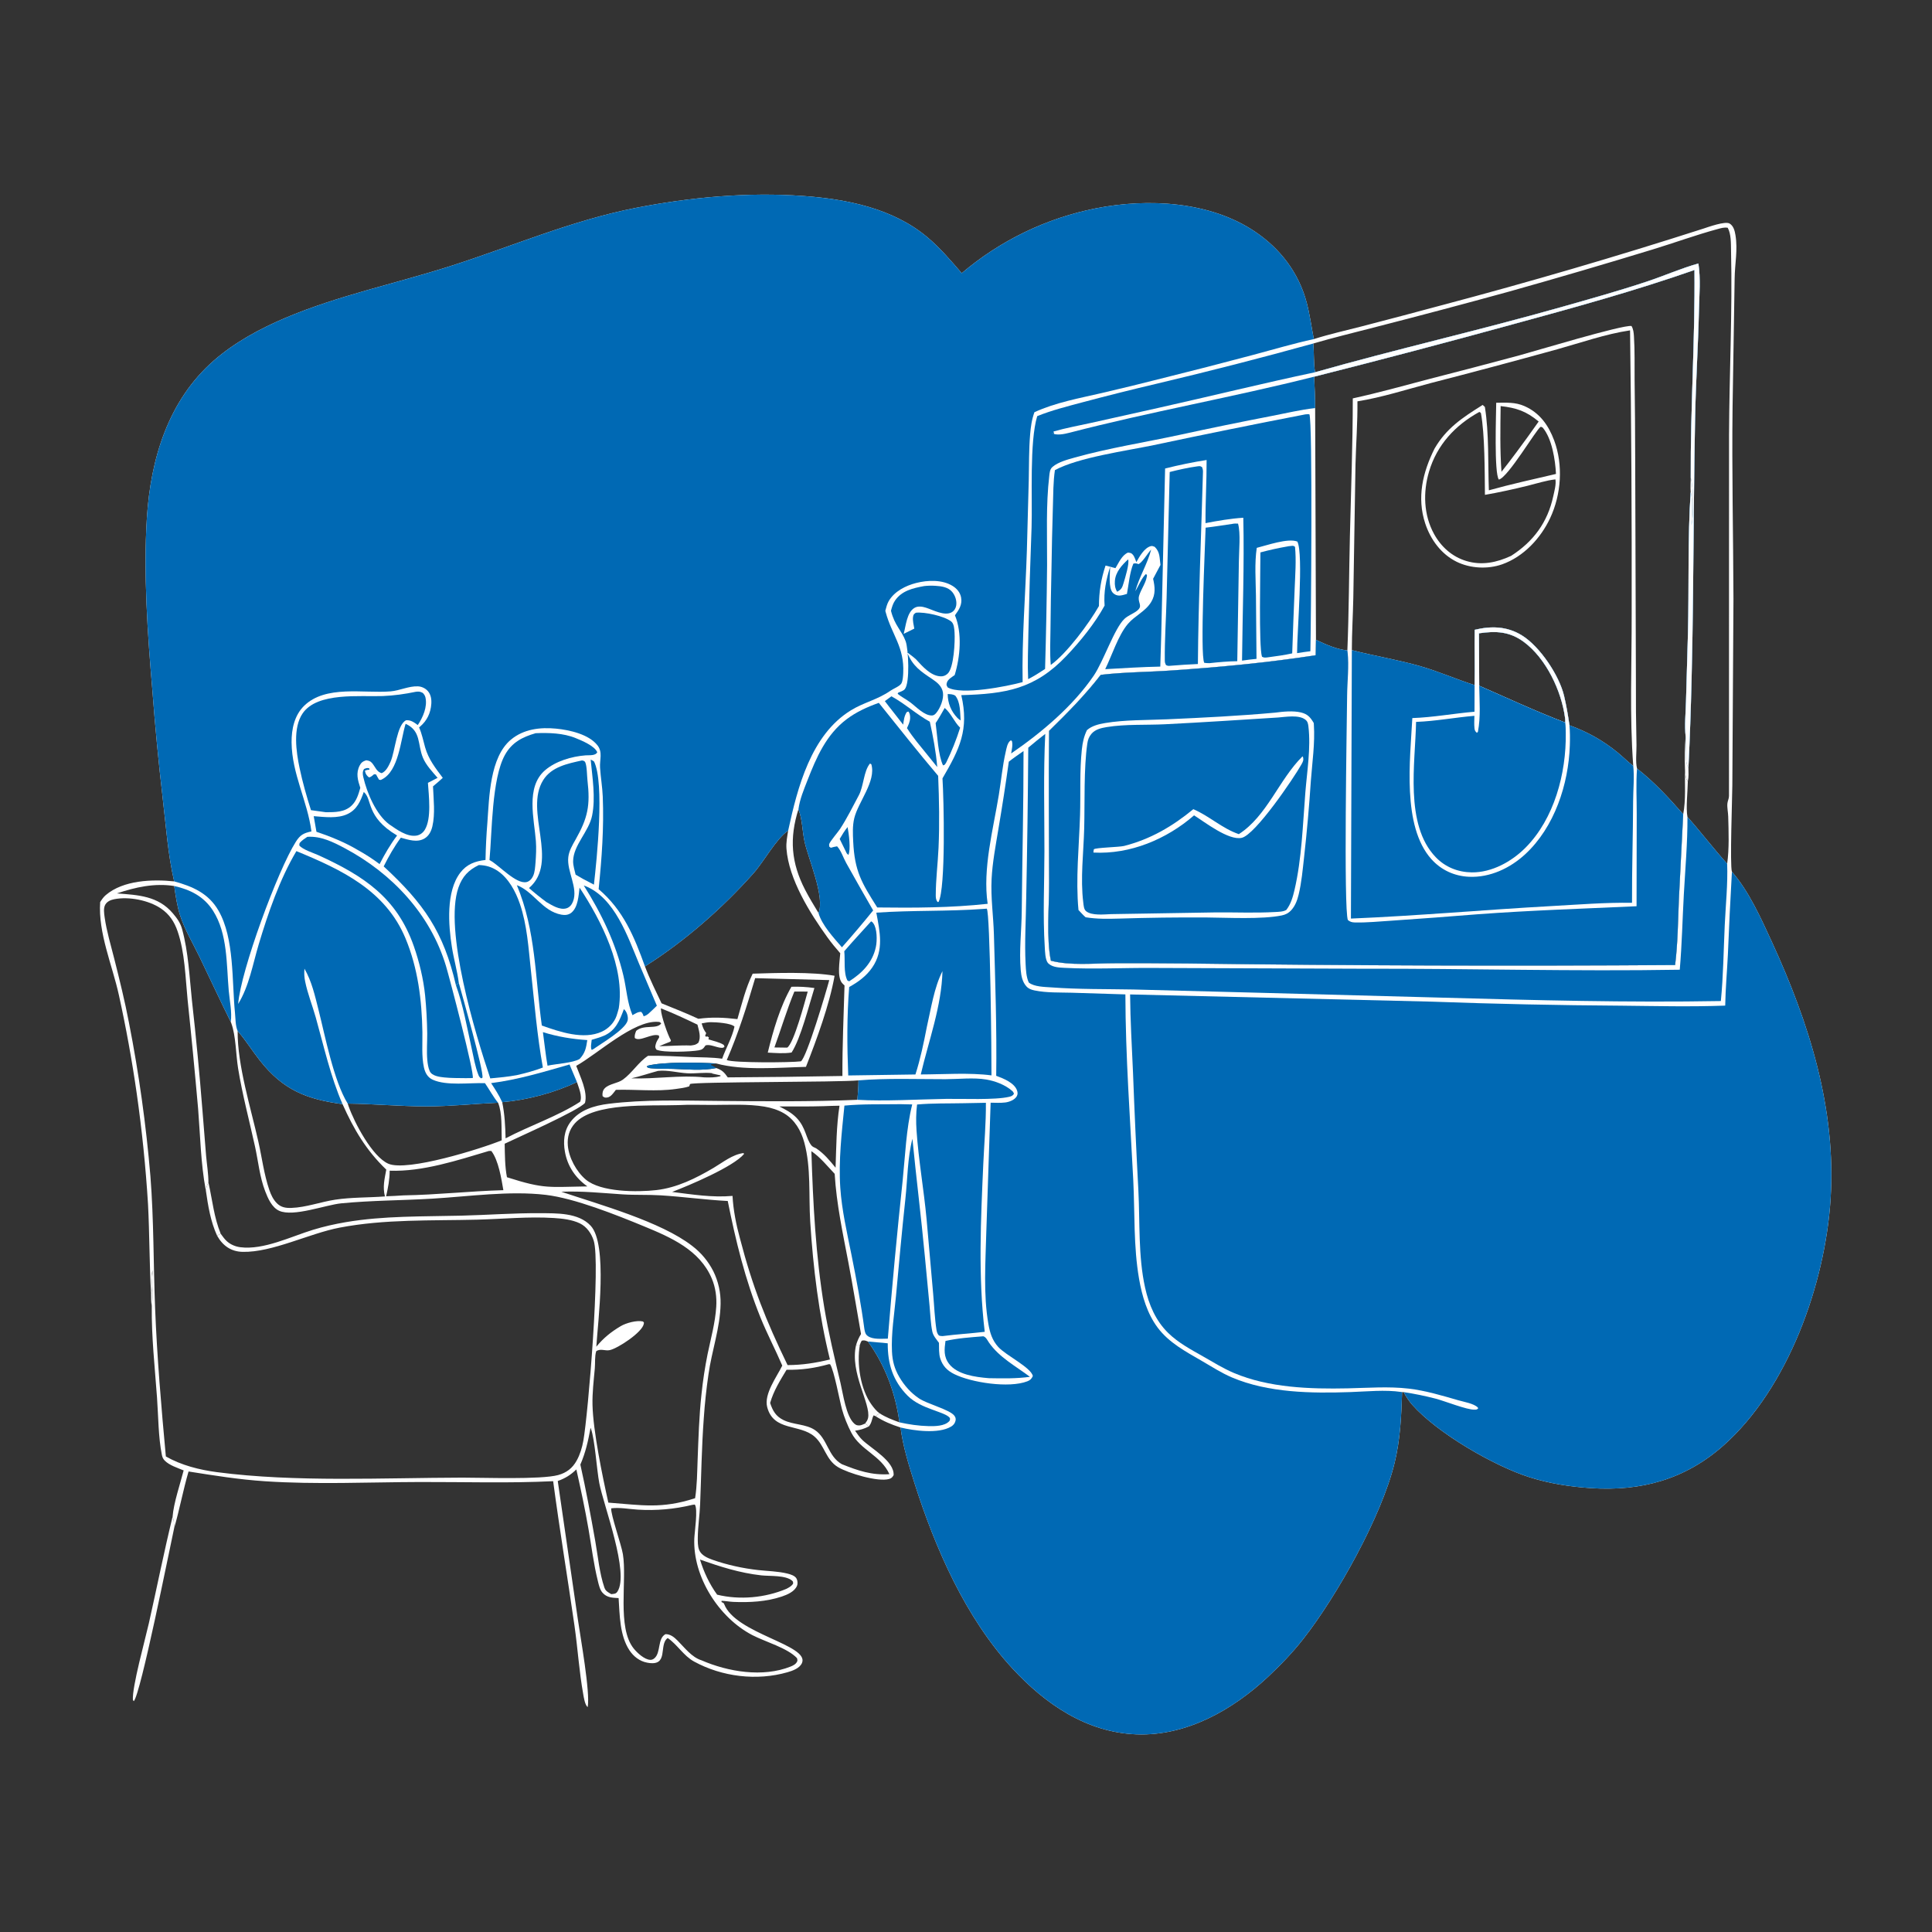 <?xml version="1.0" encoding="utf-8" ?>
<svg xmlns="http://www.w3.org/2000/svg" xmlns:xlink="http://www.w3.org/1999/xlink" width="1024" height="1024">
	<rect width="100%" height="100%" fill="#333333" stroke="none"/>
	<path fill="white" d="M92.314 467.152C88.981 452.906 87.945 437.469 86.22 422.917Q82.904 394.367 80.748 365.706C78.233 336.184 75.968 304.073 77.848 274.535C79.839 243.252 89.111 212.253 113.407 191.041C124.367 181.472 137.808 174.192 151.179 168.519C179.252 156.609 209.516 150.347 238.515 141.097C271.409 130.606 302.886 116.861 336.951 110.188C365.907 104.515 396.396 101.748 425.863 103.883C448.888 105.551 473.225 110.431 491.372 125.606C498.213 131.326 503.914 138.074 509.735 144.788Q511.636 143.172 513.588 141.617Q515.54 140.061 517.54 138.569Q519.54 137.077 521.587 135.649Q523.633 134.221 525.724 132.859Q527.815 131.497 529.948 130.202Q532.082 128.907 534.255 127.68Q536.428 126.454 538.64 125.297Q540.851 124.14 543.098 123.055Q545.345 121.969 547.625 120.955Q549.905 119.941 552.216 119Q554.528 118.059 556.868 117.192Q559.208 116.325 561.574 115.533Q563.941 114.741 566.331 114.025Q568.722 113.309 571.134 112.669Q573.546 112.028 575.977 111.465Q578.408 110.902 580.856 110.417C608.414 104.997 641.272 106.658 665.182 122.772C678.67 131.863 688.419 144.66 692.587 160.451C694.251 166.756 695.106 173.324 696.353 179.726C704.691 177.074 713.368 175.158 721.842 172.966Q742.94 167.501 763.982 161.819Q833.904 143.307 902.771 121.192C905.423 120.32 914.406 117.076 916.726 118.481C918.835 119.758 919.466 122.377 919.834 124.644C921.128 132.609 919.481 139.764 919.393 147.661L918.296 215.801C917.873 249.657 918.659 283.506 918.77 317.358L918.171 416.207C918.149 422.147 916.806 458.729 917.956 462.039C926.869 472.192 933.39 486.757 939.032 499.016C958.852 542.079 973.313 587.589 970.246 635.552C967.37 680.516 947.775 735.812 913.343 766.262C893.186 784.087 869.787 790.517 843.219 788.734C832.193 787.994 821.274 786.325 810.716 782.979C791.847 777 761.713 759.559 748.4 744.448C746.617 742.425 745.251 740.181 743.938 737.836L743.147 737.849C742.734 750.553 742.172 763.126 739.123 775.536C732.148 803.925 708.611 845.967 690.679 868.793C685.062 875.943 678.688 882.579 672.047 888.784C653.291 906.307 628.92 920.183 602.519 919.252C576.028 918.317 554.056 903.232 536.631 884.357C511.758 857.414 495.665 820.604 484.685 786.033C481.702 776.641 478.515 766.382 477.321 756.606C472.53 755.072 468.318 753.345 464.074 750.616L466.166 749.062C469.545 751.23 472.952 752.509 476.709 753.864C474.665 738.518 469.164 723.644 460.025 711.036C458.63 710.549 458.192 710.239 456.726 710.589C456.246 711.436 455.968 711.98 455.727 712.939C454.593 713.215 454.735 713.171 453.739 712.884C454.416 710.739 455.169 708.962 456.356 707.048C454.131 694.491 452.1 681.933 449.714 669.397C446.719 653.658 443.356 638.202 442.399 622.164C438.443 617.998 434.821 613.396 430.048 610.138C430.912 637.903 432.339 665.575 436.881 693.019C439.115 706.518 442.309 719.687 445.474 732.983C446.844 738.74 448.408 750.732 452.834 754.596C453.693 755.346 454.364 755.542 455.521 755.513C456.454 755.489 457.685 754.874 458.542 754.507L460.557 755.993C457.993 757.317 456.014 757.904 453.197 758.299C454.402 760.02 455.609 761.83 457.136 763.284C461.912 767.832 474.041 774.469 473.642 781.842C472.959 782.969 472.617 783.477 471.311 783.871C465.414 785.649 449.42 780.803 444.093 777.564C437.691 773.672 437.075 766.125 431.729 761.444C423.915 754.601 410.032 758.743 406.636 745.829C404.799 738.843 411.732 729.732 414.619 723.796C410.943 715.233 406.578 706.98 403.082 698.341C394.955 678.262 389.967 657.731 385.722 636.552C373.91 635.94 362.223 634.308 350.44 633.566C343.64 633.138 336.825 633.479 330.03 633.041C319.111 632.338 308.487 631.181 297.512 631.655C317.949 638.526 350.315 647.496 366.874 660.351Q368.626 661.683 370.217 663.204Q371.809 664.724 373.22 666.413Q374.632 668.102 375.845 669.938Q377.058 671.774 378.058 673.735Q378.556 674.742 378.992 675.776Q379.428 676.811 379.802 677.87Q380.175 678.928 380.485 680.008Q380.795 681.087 381.039 682.183Q381.283 683.279 381.462 684.387Q381.64 685.496 381.752 686.613Q381.863 687.731 381.908 688.852Q381.953 689.974 381.93 691.097C381.708 703.774 377.236 715.99 375.501 728.474Q373.81 740.04 373.019 751.702C371.896 766.84 371.69 782.053 371.085 797.219C370.849 803.121 369.909 809.007 369.848 814.895C369.827 816.964 369.779 819.661 370.585 821.577C371.762 824.379 375.011 825.788 377.708 826.737C385.346 829.425 393.801 831.275 401.842 832.166C406.928 832.729 412.327 832.796 417.29 834.011C418.934 834.414 421.395 835.119 422.218 836.757C422.765 837.845 422.899 839.414 422.41 840.557C421.109 843.599 417.289 845.219 414.359 846.204C406.248 848.934 397.222 849.404 388.735 849.044C386.623 848.954 384.539 848.507 382.442 848.466L382.429 849.139C383.122 849.47 383.531 849.438 383.814 850.178C389.845 865.992 429.048 871.805 425.091 881.364C423.908 884.221 420.082 885.548 417.372 886.326C401.101 890.995 382.661 888.737 367.878 880.653C362.276 877.59 359.019 871.653 353.905 868.192C348.835 871.737 354.913 883.539 342.992 881.243C339.016 880.478 335.785 877.987 333.59 874.645C328.431 866.793 328.476 856.043 327.874 847.016C324.614 846.839 321.717 846.829 319.374 844.202C317.939 842.593 317.419 840.155 316.909 838.107C314.676 829.137 313.52 819.712 311.945 810.6C310.1 799.924 307.865 789.396 305.477 778.828C302.418 781.788 299.633 783.518 295.623 784.967L306.218 857.93C307.618 867.748 312.948 897.112 311.479 904.828C309.993 903.564 309.46 899.826 309.112 897.887C306.966 885.932 306.203 873.557 304.468 861.499C300.801 836.018 296.578 810.571 293.184 785.059C269.693 786.196 246.019 785.43 222.5 785.496C195.266 785.573 167.636 786.901 140.449 785.097C126.67 784.182 113.531 782.074 99.939 779.918C97.021 789.871 95.178 800.091 92.284 810.016C92.235 807.849 92.314 805.837 91.484 803.797C92.001 796.804 95.53 786.359 97.341 779.352C94.113 777.994 89.845 776.694 87.366 774.207C86.475 773.313 86.053 772.398 85.803 771.164C83.904 761.798 83.921 750.416 83.226 740.783C82.077 724.854 80.275 708.618 80.443 692.641C81.38 686.288 80.133 679.973 80.947 673.726C80.966 673.577 80.99 673.429 81.012 673.281C79.388 676.855 81.224 680.974 80.334 684.638C80.254 684.966 80.159 685.29 80.072 685.616C79.155 669.848 79.28 654.01 78.453 638.218Q76.635 608.793 72.478 579.607Q68.721 553.337 63.016 527.421C59.531 511.541 51.959 494.488 53.092 478.128C53.964 476.755 54.824 475.464 56.074 474.401C65.401 466.47 80.784 465.958 92.314 467.152ZM350.633 531.773C357.175 534.431 363.743 537.022 370.154 539.984C377.374 539.007 383.632 539.301 390.842 540.154C393.191 532.052 395.214 523.669 398.936 516.064C411.539 515.672 430.241 515.033 442.348 517.177C439.609 532.642 432.907 550.805 427.167 565.459C412.308 565.83 393.979 567.56 379.635 563.665C370.763 563.078 351.375 562.721 343.332 564.846L342.786 565.33C343.488 566.192 344.496 566.149 345.585 566.252C349.217 566.594 352.972 566.41 356.624 566.527C364.371 566.776 371.945 567.623 379.642 566.088C382.765 567.203 383.809 568.285 385.733 571.03Q416.119 570.862 446.499 570.292C446.426 554.225 447.157 538.353 447.613 522.309C447.158 521.885 446.65 521.445 446.257 520.958C443.58 517.64 445.072 509.422 445.355 505.248C442.984 502.545 440.711 499.8 438.605 496.884C429.218 483.888 418.033 465.981 416.84 449.81C416.603 446.602 417.247 443.378 417.75 440.22C411.361 444.574 404.939 456.617 399.246 463.005C382.692 481.581 362.897 498.902 341.839 512.215C344.329 518.862 347.606 525.348 350.633 531.773ZM204.026 634.137C202.735 628.997 203.819 624.97 204.733 619.916C194.095 609.712 187.532 598.575 181.553 585.214C162.434 582.64 150.039 577.702 137.717 562.077C133.83 557.147 130.507 551.779 126.426 547L125.954 546.452C125.795 564.574 132.934 587.253 136.953 605.165C138.86 613.662 139.923 622.452 142.748 630.706C143.636 633.3 144.828 635.838 146.798 637.794C148.937 639.916 151.463 640.324 154.386 640.226C162.193 639.964 169.971 637.022 177.693 635.852C186.374 634.538 195.288 634.802 204.026 634.137ZM265.924 604.385C265.697 598.313 266.301 590.062 263.978 584.461C251.323 585.03 238.755 586.404 226.06 586.405C212.102 586.406 198.215 585.079 184.293 584.919Q184.516 585.638 184.772 586.347C187.813 594.997 197.283 613.066 205.82 616.791C215.809 621.15 255.216 608.783 265.924 604.385ZM583.421 357.678C574.973 368.556 565.868 377.751 556.055 387.364C555.691 414.191 556.022 440.977 556.067 467.802C556.088 480.152 554.531 497.491 556.991 509.189C567.194 511.89 579.608 510.573 590.146 510.539Q609.79 510.471 629.433 510.67Q758.637 512.382 887.85 511.494C889.285 499.971 889.371 488.278 889.851 476.685L892.132 431.558C893.593 424.044 892.945 415.039 893.058 407.328C893.313 409.43 893.131 412.536 894.579 414.148C894.53 419.371 893.471 428.257 894.392 432.998C901.602 441.091 908.179 449.771 915.433 457.804C916.557 449.774 916.212 440.863 915.988 432.76C915.926 430.546 915.355 428.059 915.548 425.896C915.678 424.451 916.396 423.365 916.401 421.873L916.424 230.601C916.564 198.034 918.251 165.294 917.485 132.744C917.397 128.981 917.586 124.092 915.73 120.73C913.905 120.378 912.062 120.951 910.302 121.429C898.81 124.552 887.524 128.686 876.127 132.166Q838.249 143.76 800.111 154.469Q764.063 164.393 727.842 173.666C717.272 176.435 706.557 178.964 696.082 182.061C696.497 187.059 696.231 192.384 696.999 197.306C740.18 185.021 784.054 175.095 827.269 162.831C842.579 158.487 857.975 154.198 873.077 149.172C882.149 146.152 890.979 142.227 900.184 139.646C901.436 147.643 900.666 156.314 900.481 164.388C900.043 183.514 898.803 202.629 898.43 221.745C897.227 283.432 897.943 345.266 894.9 406.906C892.409 402.891 894.053 395.149 893.431 390.422C892.773 384.478 893.447 377.829 893.611 371.815L894.631 336.088C895.272 311.384 894.443 285.305 896.087 260.831C897.523 265.552 896.545 273.212 896.53 278.334C897.756 272.627 897.712 258.747 896.127 253.188C895.929 216.519 898.468 179.775 898.102 143.104C866.352 154.226 833.907 163.129 801.465 171.977Q749.137 186.355 696.523 199.649C696.766 205.193 697.081 210.742 697.052 216.291L697.486 339.106L697.338 347.285C672.011 351.222 646.644 353.574 621.086 355.353C608.512 356.228 595.958 356.206 583.421 357.678ZM115.053 654.92L116.959 653.877C117.904 655.174 118.858 656.573 120.026 657.68C122.024 659.575 124.681 660.714 127.394 661.057C139.755 662.621 154.159 655.422 165.859 651.835C171.492 650.107 177.402 648.775 183.212 647.784C203.455 644.333 224.053 644.834 244.498 644.325C258.393 643.979 272.299 642.919 286.2 643.016C295.025 643.077 306.554 642.668 313.068 649.659C322.246 659.511 316.886 700.589 316.061 713.776C319.922 709.103 323.765 706.013 328.958 702.904C331.834 701.182 337.553 699.641 340.786 700.41C341.333 701.032 341.352 700.792 341.239 701.58C340.593 706.068 327.552 714.617 323.24 715.583C320.648 716.163 318.334 714.559 316 716.174C315.142 719.077 315.525 722.35 315.255 725.37C314.68 731.797 313.893 738.136 314.039 744.606C314.353 758.532 319.355 782.646 322.435 796.421C340.232 797.736 350.599 799.873 368.42 794.082C369.479 787.406 369.491 780.475 369.754 773.731C370.206 762.142 370.532 750.568 371.798 739.032Q372.905 728.304 375.03 717.73C376.733 709.502 379.106 701.023 379.625 692.633C379.941 687.509 379.278 682.452 377.283 677.698C370.892 662.472 355.506 655.814 341.225 649.931C326.759 643.972 304.616 635.104 289.23 633.297C269.983 631.037 248.484 634.158 229.145 635.312C213.068 636.271 196.919 636.232 180.883 637.789C172.588 638.594 155.501 645.164 147.947 641.731C144.093 639.98 142.01 635.161 140.562 631.404C137.633 623.807 136.903 615.607 135.17 607.703C132.135 593.865 128.469 580.243 126.193 566.234C125.009 558.95 125.064 549.109 122.587 542.333C122.504 542.104 122.412 541.878 122.325 541.651C116.639 530.237 111.298 518.667 105.749 507.189C102.318 500.092 97.984 492.875 95.528 485.383C93.844 480.247 93.135 474.922 92.329 469.597C81.826 467.977 71.872 470.205 61.971 473.522C73.205 474.394 83.755 474.795 91.635 484.107C93.835 486.708 95.606 489.128 96.521 492.473C99.835 504.591 100.411 517.638 101.712 530.098Q104.985 559.204 107.293 588.403L109.239 612.626C109.658 617.259 110.47 622.17 110.474 626.795C109.669 628.245 109.382 629.423 109.115 631.054L109.018 630.565C106.408 616.711 106.141 601.765 105.009 587.709Q102.468 558.786 99.434 529.911C98.249 518.037 98.013 504.868 94.119 493.559C92.387 488.528 89.766 484.549 85.297 481.52C78.797 477.115 68.272 475.074 60.592 476.594C58.721 476.964 56.878 477.707 55.843 479.409C54.717 481.26 55.179 484.186 55.464 486.208C56.504 493.571 58.747 500.988 60.57 508.196C63.423 519.475 66.167 530.651 68.359 542.079Q76.272 582.445 79.727 623.434C81.555 646.758 81.279 669.977 82.206 693.316C83.247 719.548 85.489 745.821 87.905 771.955C96.115 776.632 105.698 779.053 115.036 780.279C156.309 785.697 203.117 783.267 245.08 783.177C255.976 783.153 286.674 784.291 295.818 781.813C300.277 780.605 303.447 778.138 305.67 774.102C307.454 770.864 308.53 767.269 309.182 763.645C311.735 749.472 318.398 668.912 314.66 657.509C313.424 653.738 310.997 650.194 307.352 648.42C303.275 646.435 298.089 645.861 293.618 645.575C280.073 644.711 266.507 646.101 252.974 646.443C228.744 647.056 203.891 646.091 179.992 650.674C163.875 653.765 144.251 663.886 128.569 663.51C122.407 663.362 118.053 660.239 115.053 654.92ZM313.009 756.794C311.731 763.616 310.405 769.846 307.604 776.255C310.608 789.769 313.125 803.315 315.526 816.948C316.938 824.968 317.711 833.75 320.34 841.462C320.824 842.882 321.528 843.421 322.776 844.217C323.173 844.471 323.584 844.704 323.993 844.938C325.385 844.732 326.368 844.902 327.226 843.615C333.766 833.807 319.873 797.876 317.625 786.03C316.28 778.939 315.313 763.163 313.23 757.31C313.167 757.134 313.083 756.966 313.009 756.794ZM305.788 573.515C294.062 579.154 279.223 583.084 266.178 584.181C267.51 590.542 267.807 596.871 267.972 603.343C280.412 596.767 295.955 591.492 307.452 583.971C308.799 581.024 306.703 576.425 305.788 573.515ZM350.317 534.436C350.316 534.643 350.31 534.85 350.312 535.058C350.353 538.277 353.964 548.698 355.6 551.396L355.327 552.092C353.353 552.875 351.36 553.627 349.429 554.51C354.953 554.456 360.631 553.924 366.121 554.142C368.003 553.863 368.635 553.901 370.151 552.682C371.672 549.628 370.437 546.222 369.667 543.078C363.294 540.009 356.9 537.033 350.317 534.436ZM380.096 845.212C392.066 848.125 405.467 846.895 416.823 842.116C418.223 841.351 419.39 840.789 420.346 839.456C420.322 838.59 420.535 838.402 419.811 837.783C416.321 834.795 408.039 835.477 403.498 834.973C392.107 833.706 381.767 830.38 371.012 826.611C373.069 833.301 375.992 839.525 380.096 845.212ZM432.531 608.603C436.703 611.381 439.737 615.041 442.874 618.897C443.259 608.046 443.286 596.786 444.956 586.046C442.148 586.12 439.329 586.149 436.524 586.293C428.704 586.539 420.885 586.412 413.063 586.434C416.402 588.119 419.496 589.712 422.144 592.436C427.23 597.667 427.064 603.391 430.103 607.143C430.671 607.844 431.742 608.241 432.531 608.603ZM433.827 483.905C437.363 475.554 428.457 455.188 426.483 446.316C425.224 440.66 425.287 434.304 423.193 428.898C418.33 444.301 419.288 457.245 426.744 471.649C428.913 475.839 431.383 479.871 433.827 483.905ZM213.875 633.574C231.541 633.299 249.133 631.294 266.792 630.817C265.753 624.783 264.222 614.969 260.417 610.037L259.181 610.019C242.608 614.946 223.986 621.132 206.536 620.494C206.531 625.141 205.684 629.538 204.647 634.051C207.717 633.907 210.813 633.832 213.875 633.574ZM334.584 571.535C347.431 572.024 360.451 569.662 373.303 571.039C376.268 571.103 378.947 571.172 381.838 570.397L381.908 569.975L377.234 568.944L377.824 568.846C373.247 568.238 368.808 569.117 364.248 568.859C359.14 568.569 353.85 567.035 348.76 567.601C344.034 568.861 339.357 570.498 334.584 571.535ZM439.522 519.475L400.25 518.443C395.907 533.151 391.327 547.778 385.201 561.861C389.005 563.411 419.095 563.223 424.496 562.527C427.573 560.473 437.923 525.552 439.522 519.475ZM416.893 726.005C413.48 731.681 410.008 737.186 408.187 743.605C409.557 747.743 411.169 750.655 415.282 752.672C420.534 755.247 427.097 754.683 431.954 757.972C438.643 762.501 438.757 771.848 446.177 776.038C454.847 779.507 461.917 781.948 471.408 781.349C466.947 771.44 456.12 768.652 451.252 759.424C449.265 755.656 447.366 750.977 446.251 746.87C444.961 742.119 442.122 726.493 439.99 723.104L439.311 723.038C431.796 725.158 424.705 726.159 416.893 726.005ZM305.406 564.929C307.453 570.495 311.598 578.606 310.068 584.538C306.767 588.586 274.461 602.847 267.486 606.196C267.602 612.08 267.586 618.163 268.694 623.956C288.822 630.416 290.943 629.084 311.324 628.818C305.046 624.366 300.788 618.153 299.427 610.483C298.442 604.931 298.882 599.362 302.344 594.696C307.112 588.27 315.019 585.967 322.577 585.034C341.525 582.695 360.969 583.333 380.021 583.502C404.861 583.722 429.581 583.985 454.417 582.921C454.759 579.471 454.977 576.088 455.005 572.62C445.191 573.66 367.532 573.307 365.733 574.57L365.295 575.798C362.993 576.569 360.627 576.831 358.235 577.175C348.007 578.647 336.794 577.327 326.421 577.637C325.271 579.09 323.872 581.359 321.919 581.685C320.64 581.898 320.308 581.705 319.369 580.978C319.182 579.48 319.415 577.95 320.54 576.803C322.912 574.387 327.369 574.236 330.133 572.232C335.114 568.621 338.35 562.969 343.46 559.604C351.109 559.458 358.799 559.951 366.441 560.251C371.84 560.462 377.416 560.351 382.758 561.141C384.72 555.551 388.086 549.861 389.294 544.121C387.511 542.252 379.375 541.762 376.613 541.778C375.055 541.787 373.423 542.143 371.895 542.425L372.069 543.02C372.608 544.8 373.164 546.085 374.295 547.559L373.719 549.045L374.307 549.506L374.915 549.313L375.722 549.827L375.506 550.872C378.169 551.769 381.23 552.282 383.598 553.808L384.026 554.748C383.292 555.424 383.184 555.402 382.208 555.355C379.838 555.241 375.989 553.197 373.893 554.135C372.851 555.709 372.29 556.333 370.393 556.682C366.314 557.431 351.429 558.05 347.893 556.315C347.169 555.106 347.218 554.857 347.564 553.462C347.89 552.14 348.677 550.966 349.379 549.815L349.242 548.85C345.607 547.416 339.078 552.409 336.445 550.156C336.273 548.65 336.651 547.732 337.192 546.372C341.281 542.834 348.028 545.742 350.461 542.449C349.769 541.652 349.653 541.657 348.622 541.595C335.752 540.819 316.793 558.558 305.406 564.929ZM388.254 633.854C388.643 641.318 390.203 649.163 392.189 656.38C398.915 682.196 405.865 699.638 417.426 723.521C425.213 723.519 432.338 722.384 439.884 720.551C434.007 696.862 430.972 671.858 429.435 647.51C428.565 633.728 429.951 618.956 426.292 605.541C424.592 599.312 421.307 593.526 415.609 590.136C412.479 588.273 408.773 587.121 405.193 586.529C396.409 585.075 386.688 585.609 377.794 585.632C371.694 585.647 365.45 585.393 359.367 585.732C344.688 586.243 314.785 584.118 304.697 595.391C301.735 598.701 300.596 602.749 300.958 607.139C301.49 613.589 305.501 621.015 310.496 625.21C318.47 631.908 337.77 631.945 347.908 630.771C358.823 629.507 368.842 624.52 378.196 619C383.199 616.048 388.121 611.933 394.057 611.146L394.37 611.611C388.746 618.406 365.257 628.312 356.232 631.747C366.885 633.084 377.497 634.811 388.254 633.854ZM366.991 797.602C357.367 799.908 347.892 800.743 338.015 800.14C333.545 799.867 328.371 798.851 323.946 799.447C323.663 802.78 329.294 818.592 330.146 823.739C332.423 837.492 326.908 862.614 335.887 873.757C337.76 876.082 341.523 879.59 344.658 879.752C345.494 879.795 346.243 879.448 346.877 878.899C350.369 875.872 348.399 868.444 352.727 866.135C355.386 866.113 357.356 867.78 359.152 869.578C362.828 873.257 366.638 878.383 371.776 879.984C385.839 886.099 404.322 889.196 419.051 883.308C420.391 882.772 421.824 882.037 422.478 880.685C422.815 879.987 422.58 879.587 422.441 878.87C417.346 873.416 405.618 870.211 398.76 866.648C380.956 857.401 367.212 835.754 367.989 815.506C368.117 812.17 370.036 799.639 368.243 797.439L366.991 797.602Z"/>
	<path fill="#0069B4" fill-opacity="0.988" d="M379.642 566.088C371.945 567.623 364.371 566.776 356.624 566.527C352.972 566.41 349.217 566.594 345.585 566.252C344.496 566.149 343.488 566.192 342.786 565.33L343.332 564.846C351.375 562.721 370.763 563.078 379.635 563.665L376.92 564.099L376.839 564.468C377.779 564.981 378.781 565.452 379.642 566.088Z"/>
	<path fill="#0069B4" d="M92.314 467.152C88.981 452.906 87.945 437.469 86.22 422.917Q82.904 394.367 80.748 365.706C78.233 336.184 75.968 304.073 77.848 274.535C79.839 243.252 89.111 212.253 113.407 191.041C124.367 181.472 137.808 174.192 151.179 168.519C179.252 156.609 209.516 150.347 238.515 141.097C271.409 130.606 302.886 116.861 336.951 110.188C365.907 104.515 396.396 101.748 425.863 103.883C448.888 105.551 473.225 110.431 491.372 125.606C498.213 131.326 503.914 138.074 509.735 144.788Q511.636 143.172 513.588 141.617Q515.54 140.061 517.54 138.569Q519.54 137.077 521.587 135.649Q523.633 134.221 525.724 132.859Q527.815 131.497 529.948 130.202Q532.082 128.907 534.255 127.68Q536.428 126.454 538.64 125.297Q540.851 124.14 543.098 123.055Q545.345 121.969 547.625 120.955Q549.905 119.941 552.216 119Q554.528 118.059 556.868 117.192Q559.208 116.325 561.574 115.533Q563.941 114.741 566.331 114.025Q568.722 113.309 571.134 112.669Q573.546 112.028 575.977 111.465Q578.408 110.902 580.856 110.417C608.414 104.997 641.272 106.658 665.182 122.772C678.67 131.863 688.419 144.66 692.587 160.451C694.251 166.756 695.106 173.324 696.353 179.726C685.595 182.055 674.908 185.255 664.262 188.081Q639.786 194.607 615.2 200.702Q599.672 204.667 584.061 208.294C572.2 211.033 559.369 213.363 548.268 218.48C546.833 222.427 546.333 226.168 545.982 230.342C545.311 238.307 545.435 246.385 545.266 254.374L544.262 291.848C543.532 314.977 541.576 338.419 542.016 361.532C533.636 363.811 509.715 368.546 502.345 364.375C501.694 363.323 501.474 362.99 501.904 361.697C502.466 360.006 504.611 358.796 505.994 357.816C508.925 348.281 510.07 335.523 506.144 326.128C508.265 323.189 510.11 320.481 509.393 316.645C508.901 314.011 507.163 311.971 504.932 310.577C499.432 307.141 491.683 307.434 485.584 308.99C479.981 310.42 473.98 313.462 471.014 318.637C470.127 320.185 469.697 322.019 469.237 323.728L469.427 324.452C472.663 336.519 479.418 342.92 478.725 356.742C478.648 358.268 478.535 360.928 477.729 362.271C476.854 363.732 473.512 365.016 472.066 366.028C465.059 370.929 457.956 372.199 450.978 376.497C429.802 389.538 422.672 417.481 417.75 440.22C411.361 444.574 404.939 456.617 399.246 463.005C382.692 481.581 362.897 498.902 341.839 512.215C336.146 496.431 330.363 482.385 317.289 471.272C318.952 454.915 320.147 438.754 319.479 422.288C319.269 417.107 318.367 412.021 318.043 406.861C317.778 402.646 319.527 398.747 316.716 395.101C312.146 389.176 301.863 386.892 294.783 386.196C286.353 385.368 277.6 386.39 270.841 391.994C259.601 401.313 259.305 422.531 258.325 435.969Q257.513 445.872 257.332 455.807C251.896 456.426 247.454 457.99 243.982 462.512C236.287 472.536 237.672 490.35 239.515 502.002C240.515 508.327 242.369 514.656 243.179 520.965L241.638 522.145C235.095 493.878 224.61 478.84 203.362 459.214C206.04 453.893 208.903 448.797 212.438 443.993C216.489 445.081 221.067 446.736 225.015 444.405C227.35 443.026 228.578 440.529 229.173 437.97C230.717 431.322 229.781 423.574 229.504 416.783C231.251 415.305 233.012 413.847 234.679 412.279C230.784 407.094 227.144 402.471 225.33 396.129C224.318 392.589 223.638 388.904 222.119 385.538L222.644 385.102C226.332 381.977 228.273 377.899 228.604 373.041C228.766 370.672 228.392 368.136 226.781 366.291C225.484 364.807 223.491 363.864 221.525 363.779C216.635 363.566 211.842 366.049 207.014 366.443C192.675 367.611 172.552 362.938 161.163 374.122C156.029 379.163 154.48 386.529 154.544 393.481C154.697 410.137 162.955 424.554 165.067 440.66C160.885 441.585 159.134 442.474 156.815 446.129C147.278 461.16 127.602 514.392 126.228 532.119C132.068 522.627 133.974 511.015 137.152 500.434C142.122 483.885 148.245 466.032 157.097 451.11C181.064 460.967 204.309 471.936 214.893 497.275C221.498 513.089 223.599 530.041 223.882 547.045C223.982 553.081 223.388 559.796 224.676 565.68C225.301 568.532 226.585 571.011 229.341 572.266C236.732 575.632 248.898 573.808 257.05 574.108C259.355 577.461 261.42 581.341 263.978 584.461C251.323 585.03 238.755 586.404 226.06 586.405C212.102 586.406 198.215 585.079 184.293 584.919C176.895 573.05 172.254 548.804 168.792 535.121C166.885 527.582 165.257 520.228 161.372 513.416C161.146 515.778 161.267 517.886 161.737 520.217C163.031 526.638 165.579 532.936 167.354 539.253C171.668 554.611 175.164 570.549 181.553 585.214C162.434 582.64 150.039 577.702 137.717 562.077C133.83 557.147 130.507 551.779 126.426 547L125.954 546.452C124.755 543.765 124.836 539.736 124.542 536.806C122.868 520.1 124.296 497.345 115.802 482.638C110.491 473.442 102.075 469.829 92.314 467.152Z"/>
	<path fill="#0069B4" d="M917.956 462.039C926.869 472.192 933.39 486.757 939.032 499.016C958.852 542.079 973.313 587.589 970.246 635.552C967.37 680.516 947.775 735.812 913.343 766.262C893.186 784.087 869.787 790.517 843.219 788.734C832.193 787.994 821.274 786.325 810.716 782.979C791.847 777 761.713 759.559 748.4 744.448C746.617 742.425 745.251 740.181 743.938 737.836Q752.448 739.13 760.784 741.28C765.737 742.558 777.537 747.319 781.578 747.145C782.601 747.1 782.814 747.18 783.505 746.383C783.406 746.246 783.325 746.095 783.21 745.972C781.299 743.931 775.715 742.974 773.082 742.214C764.411 739.709 755.62 737.051 746.631 735.997C736.006 734.751 724.961 735.625 714.289 735.853C694.393 736.277 672.531 735.559 654.014 727.711C648.321 725.297 642.971 721.962 637.602 718.908C631.191 715.262 624.577 711.759 619.247 706.572C612.517 700.021 608.922 691.514 606.919 682.459C603.218 665.733 604.234 647.839 603.355 630.781Q601.692 599.594 600.513 568.385C599.917 554.625 599.08 540.847 598.976 527.072L758.885 530.893Q809.107 532.73 859.362 533.031C877.749 533.218 896.006 533.675 914.395 532.995C914.542 524.026 915.374 514.996 915.81 506.028Q916.696 484.025 917.956 462.039Z"/>
	<path fill="#0069B4" d="M534.69 403.712C537.18 401.712 539.892 399.917 542.493 398.058C542.527 426.322 541.814 454.591 541.55 482.855C541.453 493.224 540.104 503.921 541.014 514.249C541.284 517.314 541.895 520.463 544.03 522.813C545.233 524.138 546.697 524.614 548.41 524.967C554.707 526.264 561.585 525.983 568.007 526.164L596.476 527.049C596.548 559.858 598.992 592.674 600.648 625.429C601.528 642.82 600.734 660.681 603.741 677.883C605.314 686.883 608.016 696.195 613.547 703.614C619.54 711.652 628.413 716.337 636.898 721.262C642.133 724.301 647.344 727.685 652.917 730.057C672.225 738.273 695.137 738.543 715.797 737.831C724.502 737.531 734.058 736.499 742.682 737.774C742.838 737.797 742.992 737.824 743.147 737.849C742.734 750.553 742.172 763.126 739.123 775.536C732.148 803.925 708.611 845.967 690.679 868.793C685.062 875.943 678.688 882.579 672.047 888.784C653.291 906.307 628.92 920.183 602.519 919.252C576.028 918.317 554.056 903.232 536.631 884.357C511.758 857.414 495.665 820.604 484.685 786.033C481.702 776.641 478.515 766.382 477.321 756.606C484.365 758.314 497.383 760.093 504.019 756.167C505.289 755.415 506.112 754.465 506.457 752.997C506.722 751.865 506.377 750.97 505.62 750.107C502.931 747.04 491.514 744.121 487.134 741.215C482.799 738.338 479.201 734.247 476.603 729.76C474.09 725.42 473.011 721.408 472.767 716.403C472.299 706.793 473.997 696.592 474.882 687.009C476.473 669.779 478.009 652.587 479.879 635.381C481.004 625.035 480.989 613.599 483.605 603.556C485.62 624.272 488.228 644.926 490.175 665.666L492.696 692.194C493.127 696.652 493.236 701.456 494.158 705.82C494.621 708.014 496.377 709.953 497.672 711.721C497.739 714.35 497.552 717.483 498.349 719.997C499.606 723.956 502.005 726.416 505.684 728.259C514.786 732.816 534.785 735.874 544.472 732.134C546.08 731.513 546.728 730.829 547.44 729.293C546.333 724.708 533.162 718.399 529.113 713.938C525.878 710.374 524.674 706.367 523.866 701.74C521.13 686.077 522.355 668.81 522.764 652.903L525.055 584.454C527.596 584.482 530.327 584.646 532.841 584.331C534.964 584.064 537.781 582.982 538.907 581.038C539.509 579.999 539.416 578.933 539.011 577.85C537.51 573.839 531.719 571.567 528.011 570.193C528.361 545.27 527.494 520.224 526.793 495.305C526.518 485.506 525.067 475.749 525.564 465.934C526.011 457.112 527.704 448.329 529.136 439.624Q532.186 421.71 534.69 403.712Z"/>
	<path fill="#0069B4" d="M460.025 711.036C463.514 711.416 467.042 711.56 470.517 711.984C470.477 722.871 473.212 731.823 481.018 739.719C488.247 747.032 501.13 748.183 503.49 751.617C503.487 752.339 503.655 752.664 503.13 753.243C500.699 755.921 495.489 755.955 492.119 755.872C486.876 755.743 481.819 755.003 476.709 753.864C474.665 738.518 469.164 723.644 460.025 711.036Z"/>
	<path fill="#0069B4" d="M241.638 522.145L243.179 520.965C244.983 527.566 256.478 567.679 255.71 571.203L255.048 571.568C254.196 570.959 253.964 570.744 253.566 569.732C251.83 565.327 250.963 560.073 249.942 555.46C247.508 544.468 245.468 532.742 241.638 522.145Z"/>
	<path fill="white" d="M717.003 211.156C730.524 208.21 743.827 204.485 757.204 200.964Q781.229 194.819 805.177 188.381C812.73 186.348 859.787 172.102 864.723 172.777C865.736 174.446 865.901 176.383 866.025 178.294C866.517 185.834 866.301 193.539 866.372 201.1Q866.646 221.894 866.683 242.689L867.062 359.455Q866.977 377.209 867.374 394.959C867.421 398.635 866.79 403.835 867.661 407.344C876.837 414.548 884.476 422.812 892.132 431.558L889.851 476.685C889.371 488.278 889.285 499.971 887.85 511.494Q758.637 512.381 629.433 510.67Q609.79 510.471 590.146 510.539C579.608 510.573 567.194 511.89 556.991 509.189C554.531 497.491 556.088 480.152 556.067 467.802C556.022 440.977 555.691 414.191 556.055 387.364C565.868 377.751 574.973 368.556 583.421 357.678C595.958 356.206 608.512 356.228 621.086 355.353C646.644 353.574 672.011 351.222 697.338 347.285L697.486 339.106C702.69 341.584 708.327 344.13 714.134 344.735C714.958 324.563 714.996 304.427 715.476 284.25C716.055 259.89 717 235.524 717.003 211.156ZM716.508 344.59C728.517 347.672 740.857 349.665 752.768 353.082C762.519 355.879 771.872 360.039 781.564 363.111C781.761 353.332 781.458 343.575 781.611 333.808C790.294 331.721 798.656 331.889 806.522 336.688C816.152 342.564 826.464 358.049 829.002 368.859C830.177 373.863 831.142 379.312 831.838 384.407C841.245 387.829 849.575 392.442 857.326 398.79C860.148 401.102 862.769 403.746 865.654 405.954C863.658 379.145 864.884 352.133 864.823 325.286Q864.978 250.189 863.966 175.098C850.901 177.047 838.09 181.593 825.379 185.129Q791.862 194.409 758.182 203.076C745.415 206.438 732.516 210.628 719.47 212.722C719.583 223.93 718.716 235.054 718.439 246.242L717.276 317.037C717.092 326.241 716.513 335.358 716.508 344.59ZM784.013 363.469C799.119 370.094 814.198 377.107 829.613 382.98C829.624 382.121 829.621 381.357 829.507 380.503C827.613 366.203 819.481 348.967 807.666 340.233C800.116 334.652 792.832 334.349 783.891 335.662L784.013 363.469Z"/>
	<path fill="#0069B4" d="M697.486 339.106C702.69 341.584 708.327 344.13 714.134 344.735C714.173 345.047 714.216 345.359 714.253 345.671C715.094 352.876 714.075 361.349 714.001 368.666C713.861 382.485 712.1 482.046 714.406 487.646C715.574 488.59 716.541 488.873 718.017 488.915C724.365 489.092 730.998 488.374 737.349 487.992Q760.312 486.426 783.253 484.575C811.247 482.499 839.37 481.607 867.411 480.323L867.494 431.438C867.522 423.504 867.041 415.234 867.661 407.344C876.837 414.548 884.476 422.812 892.132 431.558L889.851 476.685C889.371 488.278 889.285 499.971 887.85 511.494Q758.637 512.381 629.433 510.67Q609.79 510.471 590.146 510.539C579.608 510.573 567.194 511.89 556.991 509.189C554.531 497.491 556.088 480.152 556.067 467.802C556.022 440.977 555.691 414.191 556.055 387.364C565.868 377.751 574.973 368.556 583.421 357.678C595.958 356.206 608.512 356.228 621.086 355.353C646.644 353.574 672.011 351.222 697.338 347.285L697.486 339.106Z"/>
	<path fill="white" d="M675.918 377.709C679.973 377.151 685.477 376.634 689.489 377.602C693.032 378.457 694.501 380.135 696.305 383.189L696.378 384.148C697.018 393.85 695.513 404.15 694.781 413.848Q693.447 434.137 691.193 454.344C690.449 460.903 689.863 467.785 688.295 474.203C687.55 477.248 686.468 480.179 684.306 482.512C682.933 483.994 681.338 484.792 679.37 485.196C668.889 487.352 650.568 486.37 639.356 486.278Q616.329 486.143 593.314 486.868C587.263 487.027 581.384 487.16 575.391 486.166C574.047 484.994 572.847 483.634 571.619 482.339C570.054 465.923 571.943 448.493 572.446 431.984C572.799 420.421 572.182 408.698 573.405 397.187C573.787 393.583 574.506 390.262 576.107 386.982C578.705 384.683 582.322 383.803 585.678 383.239C596.276 381.458 607.77 381.721 618.502 381.244C637.607 380.397 656.874 379.447 675.918 377.709Z"/>
	<path fill="#0069B4" d="M677.425 380.289C681.466 379.993 688.417 378.716 691.865 381.431C693.114 382.415 693.312 383.564 693.493 385.085C694.837 396.341 692.755 408.826 691.856 420.104C690.497 437.144 689.987 455.065 686.101 471.765C685.244 475.45 684.117 479.308 681.749 482.314C680.018 483.295 677.601 483.288 675.637 483.398C665.257 483.981 654.751 483.5 644.353 483.595L588.875 484.506C585.155 484.641 578.678 485.404 575.661 482.958C574.429 481.96 574.348 479.875 574.161 478.388C572.552 465.62 574.32 451.889 574.649 438.999C574.996 425.427 574.39 407.15 576.296 394.127C576.592 392.105 577.133 390.578 578.457 388.986C580.456 386.582 583.65 385.846 586.604 385.366C596.639 383.735 607.35 384.372 617.514 383.868C637.488 382.876 657.466 381.544 677.425 380.289Z"/>
	<path fill="white" d="M690.34 400.9L690.598 401.165C691.054 402.812 690.631 403.657 689.806 405.131C685.776 412.334 665.384 442.422 658.147 444.066C651.222 445.638 638.408 435.626 632.884 432.15C618.298 444.84 598.975 452.895 579.564 451.877C579.559 451.745 579.54 451.612 579.55 451.48C579.555 451.419 579.733 450.195 579.743 450.178C580.317 449.249 593.249 449.025 595.811 448.369C609.801 444.787 621.419 437.996 632.491 428.881C641.015 432.523 647.64 439.027 656.593 442.117C671.541 432.539 677.926 413.127 690.34 400.9Z"/>
	<path fill="white" d="M793.025 213.468C798.289 213.439 803.081 213.061 808.012 215.247C816.093 218.829 820.727 225.382 823.729 233.419C828.604 246.475 827.496 262.022 821.627 274.572C816.624 285.271 807.536 295.073 796.214 299.084C788.58 301.789 779.276 301.313 772.021 297.734C763.859 293.707 758.212 285.977 755.406 277.464C750.874 263.714 754.054 250.371 760.339 237.764C766.635 226.933 775.039 221.451 785.32 214.957C785.496 214.845 785.669 214.728 785.847 214.618L787.017 215.687C789.256 229.6 788.609 245.689 789.127 259.876C800.879 256.599 812.822 253.974 824.701 251.201C824.34 243.817 822.605 232.439 817.648 226.621C817.276 226.501 816.881 226.087 816.53 226.261C814.473 227.283 799.228 253.181 794.419 254.183C791.843 250.711 792.991 219.447 793.025 213.468ZM800.932 294.612C812.738 287.031 820.261 276.869 823.257 263.032C823.82 260.433 824.88 256.72 824.401 254.085C819.548 254.611 814.508 256.267 809.754 257.436C802.215 259.289 794.697 260.958 787.046 262.281C786.908 250.31 787.02 230.302 784.924 218.956C784.224 218.359 784.559 218.479 784.042 218.355C771.259 225.392 761.601 235.803 757.406 249.993C754.192 260.864 754.53 272.891 760.047 282.966C763.77 289.764 769.604 295.056 777.126 297.325C785.414 299.824 793.283 298.161 800.932 294.612ZM795.809 250.072Q799.927 244.839 803.902 239.496Q809.834 231.541 815.528 223.415C808.962 217.931 803.713 216.179 795.37 215.234C795.223 226.867 794.983 238.455 795.809 250.072Z"/>
	<path fill="#0069B4" d="M781.611 333.808C790.294 331.721 798.656 331.889 806.522 336.688C816.152 342.564 826.464 358.049 829.002 368.859C830.177 373.863 831.142 379.312 831.838 384.407C841.245 387.829 849.575 392.442 857.326 398.79C860.148 401.102 862.769 403.746 865.654 405.954C866.302 411.869 865.608 418.737 865.588 424.732C865.527 442.667 864.929 460.575 865.003 478.509C850.929 478.268 836.379 479.464 822.302 480.239C786.852 482.189 751.47 485.397 716.018 486.864L716.508 344.59C728.517 347.672 740.857 349.665 752.768 353.082C762.519 355.879 771.872 360.039 781.564 363.111C781.761 353.332 781.458 343.575 781.611 333.808ZM784.013 363.469C799.119 370.094 814.198 377.107 829.613 382.98C829.624 382.121 829.621 381.357 829.507 380.503C827.613 366.203 819.481 348.967 807.666 340.233C800.116 334.652 792.832 334.349 783.891 335.662L784.013 363.469Z"/>
	<path fill="white" d="M781.611 333.808C790.294 331.721 798.656 331.889 806.522 336.688C816.152 342.564 826.464 358.049 829.002 368.859C830.177 373.863 831.142 379.312 831.838 384.407C832.168 387.928 832.154 391.581 832.038 395.113C831.356 415.721 823.891 438.413 808.446 452.714C800.411 460.154 789.756 465.199 778.638 464.71C770.866 464.368 763.822 461.152 758.624 455.327C743.032 437.851 747.413 402.581 748.562 380.596C759.497 380.232 770.589 378.16 781.517 377.228L781.564 363.111C781.761 353.332 781.458 343.575 781.611 333.808ZM784.013 363.469C799.119 370.094 814.198 377.107 829.613 382.98C829.624 382.121 829.621 381.357 829.507 380.503C827.613 366.203 819.481 348.967 807.666 340.233C800.116 334.652 792.832 334.349 783.891 335.662L784.013 363.469Z"/>
	<path fill="#0069B4" d="M784.013 363.469C799.119 370.094 814.198 377.107 829.613 382.98C829.849 384.85 829.864 386.791 829.889 388.674C830.165 409.893 823.821 433.96 808.49 449.353C801.173 456.699 790.653 462.51 780.049 462.378C772.738 462.287 766.015 459.591 760.93 454.285C744.351 436.984 750.152 404.323 750.548 382.619C760.846 382.256 771.184 380.259 781.467 379.4C781.421 381.545 781.281 383.87 781.505 386.005C781.624 387.143 781.908 387.659 782.776 388.409L783.33 387.872C784.857 379.786 784.137 371.645 784.013 363.469Z"/>
	<path fill="#0069B4" d="M597.299 314.787C598.235 309.821 598.771 303.334 600.698 298.742C601.803 298.413 602.44 298.669 603.519 298.997C605.955 297.534 608.102 293.438 610.146 291.274C608.158 298.934 603.825 305.679 601.729 313.342C603.457 310.608 605.098 306.261 607.423 304.19C608.063 305.117 607.975 304.651 607.802 305.797C607.265 309.351 603.644 314.12 603.54 316.971C603.43 320.002 605.796 321.368 602.441 323.873C600.425 325.378 597.844 326.265 596.007 327.982C590.68 332.962 584.858 350.526 579.723 358.075C568.704 374.276 551.999 388.331 535.925 399.357C536.261 397.288 536.896 394.801 536.332 392.753L535.775 392.378C533.913 393.531 533.501 396.518 533.027 398.581C531.318 406.016 530.643 413.716 529.413 421.242C526.416 439.591 520.745 460.442 523.477 479.037C503.985 481.163 484.53 481.218 464.95 480.974C456.643 467.812 452.966 461.803 452.209 446.014C452.011 441.881 451.803 437.671 452.79 433.615C454.87 425.069 464.459 414.033 461.831 405.098L461.105 404.69C457.725 408.714 457.782 416.715 455.171 421.562C451.925 427.587 448.975 433.68 445.21 439.417C444.172 440.999 439.944 445.931 439.504 447.333C439.364 447.78 439.532 448.27 439.546 448.739L440.359 449.339C441.477 449.018 442.523 448.725 443.678 448.566C445.879 450.937 446.927 454.58 448.514 457.413Q455.564 470.03 462.793 482.545Q454.742 492.508 446.239 502.088C442.068 497.263 435.492 490.179 433.827 483.905C437.363 475.554 428.457 455.188 426.483 446.316C425.224 440.66 425.287 434.304 423.193 428.898C423.904 423.579 426.015 418.608 427.951 413.645C432.741 401.368 437.909 389.366 448.747 381.195C453.9 377.31 459.735 374.676 465.789 372.532C476.199 385.441 486.516 398.573 497.247 411.209C497.761 423.811 498.015 436.782 497.443 449.377C497.065 457.68 495.99 466.082 495.972 474.382C495.968 475.802 496.046 476.91 496.914 478.081L497.454 478.037C501.341 470.692 500.241 423.352 499.534 412.553C508.626 397.006 513.724 386.7 509.505 368.445C532.987 367.77 548.506 365.302 565.31 347.576C572.696 339.785 580.315 330.407 585.46 320.973C584.917 313.532 586.233 307.478 588.402 300.37C588.363 303.901 587.314 311.621 589.887 314.263C590.802 315.202 592.159 315.755 593.473 315.667C594.73 315.582 596.098 315.152 597.299 314.787Z"/>
	<path fill="#0069B4" d="M691.819 219.632C692.59 219.512 693.218 219.532 693.994 219.568C695.806 222.813 694.846 332.528 694.53 345.166C692.167 345.43 689.826 345.813 687.478 346.183C687.422 335.484 691.008 293.653 687.63 287.043C682.659 285.053 671.249 289.118 666.102 290.375C664.887 298.599 665.564 307.366 665.678 315.675L665.974 349.213C663.405 349.428 660.858 349.793 658.304 350.145C658.564 324.928 659.543 299.622 658.976 274.414C652.246 274.843 645.567 276.006 638.95 277.27C638.862 266.122 639.574 254.97 639.528 243.806Q628.426 245.567 617.528 248.32L615.481 336.587L614.981 353.31C605.215 353.501 595.526 354.123 585.779 354.676C589.37 347.38 592.655 336.749 597.815 330.668C601.517 326.304 607.179 324.074 610.202 318.977C612.586 314.958 612.145 311.082 611.172 306.767L615.079 299.432C614.507 295.682 614.952 292.689 612.025 289.83C611.269 289.579 610.773 289.249 609.968 289.458C606.539 290.35 603.898 295.002 602.3 297.939C601.842 296.862 601.29 295.029 600.557 294.143C599.623 293.014 599.199 293.051 597.848 292.887C594.681 294.2 592.911 298.32 591.219 301.13L585.959 299.756C583.579 306.906 582.482 313.671 582.465 321.205C577.375 330.218 565.369 346.42 556.927 352.432C556.389 346.125 556.707 339.636 556.78 333.31Q556.925 317.866 557.286 302.426Q557.536 285.329 558.063 268.239C558.265 261.928 558.199 255.417 559.128 249.174C571.667 242.403 597.012 238.95 611.502 235.921Q651.586 227.406 691.819 219.632Z"/>
	<path fill="#0069B4" d="M554.012 388.971C552.981 409.725 553.59 430.491 553.568 451.259C553.55 468.043 552.691 485.162 553.745 501.908C553.892 504.229 553.939 508.557 555.412 510.396C555.58 510.607 555.802 510.77 556.01 510.942C558.145 512.705 561.467 512.841 564.14 512.98C579.676 513.786 595.56 512.919 611.148 513.04L722.477 513.447C778.395 513.319 834.382 514.911 890.306 513.972C891.465 500.675 891.727 487.385 892.465 474.065C893.22 460.448 894.46 446.633 894.392 432.998C901.602 441.091 908.179 449.771 915.433 457.804C915.827 468.478 914.647 479.637 914.15 490.329C913.526 503.743 913.406 517.201 912.088 530.573C862.777 531.435 813.592 530.144 764.304 528.775L669.968 526.251L600.816 524.453C586.34 524.176 571.692 524.415 557.26 523.338C553.699 523.073 548.13 523.072 545.275 520.751C543.936 517.842 543.756 514.154 543.592 510.981C542.991 499.392 543.77 487.663 543.911 476.059Q544.719 436.17 545.003 396.274Q549.426 392.522 554.012 388.971Z"/>
	<path fill="#0069B4" d="M696.999 197.306C740.18 185.021 784.054 175.095 827.269 162.831C842.579 158.487 857.975 154.198 873.077 149.172C882.149 146.152 890.979 142.227 900.184 139.646C901.436 147.643 900.666 156.314 900.481 164.388C900.043 183.514 898.803 202.629 898.43 221.745C897.227 283.432 897.943 345.266 894.9 406.906C892.409 402.891 894.053 395.149 893.431 390.422C892.773 384.478 893.447 377.829 893.611 371.815L894.631 336.088C895.272 311.384 894.443 285.305 896.087 260.831C897.523 265.552 896.545 273.212 896.53 278.334C897.756 272.627 897.712 258.747 896.127 253.188C895.929 216.519 898.468 179.775 898.102 143.104C866.352 154.226 833.907 163.129 801.465 171.977Q749.137 186.355 696.523 199.649C696.766 205.193 697.081 210.742 697.052 216.291C689.518 217.105 681.753 218.985 674.298 220.417Q649.68 225.164 625.183 230.496C606.827 234.454 587.808 237.441 569.735 242.471C566.066 243.491 560.816 244.901 557.886 247.438C556.446 248.686 556.351 250.374 556.14 252.166C554.311 267.7 555.047 283.935 554.979 299.581Q554.715 327.076 553.912 354.56C550.975 356.511 548.069 358.349 544.933 359.967C544.575 351.809 544.93 343.538 545.069 335.37Q545.674 307.406 546.755 279.457C547.229 263.677 545.598 234.312 549.747 220.558C557.424 217.454 565.556 215.427 573.543 213.281Q593.429 207.985 613.463 203.279Q654.974 193.457 696.082 182.061C696.497 187.059 696.231 192.384 696.999 197.306Z"/>
	<path fill="white" d="M696.999 197.306C740.18 185.021 784.054 175.095 827.269 162.831C842.579 158.487 857.975 154.198 873.077 149.172C882.149 146.152 890.979 142.227 900.184 139.646C901.436 147.643 900.666 156.314 900.481 164.388C900.043 183.514 898.803 202.629 898.43 221.745C897.227 283.432 897.943 345.266 894.9 406.906C892.409 402.891 894.053 395.149 893.431 390.422C892.773 384.478 893.447 377.829 893.611 371.815L894.631 336.088C895.272 311.384 894.443 285.305 896.087 260.831C897.523 265.552 896.545 273.212 896.53 278.334C897.756 272.627 897.712 258.747 896.127 253.188C895.929 216.519 898.468 179.775 898.102 143.104C866.352 154.226 833.907 163.129 801.465 171.977Q749.137 186.355 696.523 199.649C653.553 210.519 609.742 218.207 566.843 229.361C564.115 230.071 559.861 230.977 557.346 229.502L558.712 229.996L558.381 228.706C564.956 226.801 571.726 225.605 578.404 224.12L614.335 216.102C641.894 209.951 669.382 203.129 696.999 197.306Z"/>
	<path fill="#0069B4" d="M521.135 481.747L523.006 481.605C524.839 483.662 525.58 561.056 525.503 569.975C513.82 568.43 499.927 569.463 488.027 569.478C492.225 551.558 499.086 533.261 499.521 514.73C495.082 523.49 493.46 534.604 491.268 544.179C489.594 552.751 487.859 561.153 485.205 569.493L449.579 570.018C448.951 554.363 448.838 538.775 450.083 523.135C454.873 520.498 459.207 517.336 462.328 512.765C468.615 503.557 466.329 493.808 464.471 483.728C483.299 482.396 502.252 483.14 521.135 481.747Z"/>
	<path fill="#0069B4" d="M510.783 584.728L522.543 584.505C522.643 595.208 521.645 606.087 521.17 616.791C519.859 646.304 518.393 676.485 521.93 705.887C514.489 706.78 506.998 707.182 499.562 708.162C498.856 708.073 497.924 708.19 497.439 707.614C496.788 706.841 496.5 705.816 496.348 704.832C495.396 698.68 495.166 692.169 494.613 685.953L491.105 646.166C489.664 630.511 486.854 614.956 485.786 599.28C485.465 594.586 485.483 590.08 486.059 585.411C494.197 584.678 502.606 584.911 510.783 584.728Z"/>
	<path fill="#0069B4" d="M253.802 458.489C257.55 458.591 260.696 459.513 263.82 461.626C269.607 465.538 273.31 472.549 275.525 479.006C279.395 490.287 280.097 502.394 281.368 514.164C283.22 531.304 284.664 548.847 287.733 565.814C283.245 567.531 278.584 568.782 273.905 569.85C269.247 570.723 264.572 571.14 259.86 571.578C251.982 548.321 235.186 492.653 242.986 470.425C245.052 464.54 248.306 461.141 253.802 458.489Z"/>
	<path fill="#0069B4" d="M477.343 585.238L483.492 585.369C480.266 598.413 479.801 612.387 478.424 625.725Q473.965 667.572 470.567 709.518C467.369 709.526 462.767 710.071 460.01 708.178C458.623 707.225 458.441 705.981 458.15 704.454C456.361 691.091 453.897 677.981 451.236 664.768C448.899 653.164 446.186 641.439 445.378 629.603C444.391 615.135 446.133 600.381 447.563 585.995C457.36 585.05 467.502 585.396 477.343 585.238Z"/>
	<path fill="#0069B4" d="M273.944 469.168C282.818 472.505 287.413 482.959 297.558 484.795C299.427 485.134 301.304 484.993 302.841 483.744C306.389 480.857 306.663 474.626 307.177 470.459C318.692 487.951 331.382 512.811 327.96 534.439C327.602 535.727 327.26 537.02 326.836 538.29C325.598 541.998 322.594 545.11 319.079 546.754C309.365 551.298 296.597 546.897 287.178 543.55C283.625 518.196 284.025 493.25 273.944 469.168Z"/>
	<path fill="#0069B4" d="M220.452 366.645C222.058 366.485 222.647 366.5 224.134 367.293C224.793 368.052 225.273 368.679 225.498 369.667C226.63 374.625 224.129 380.296 221.428 384.291C219.455 382.861 217.811 381.577 215.282 381.745C210.318 383.92 209.408 398.333 206.999 403.731C206.027 405.91 204.631 408.867 202.283 409.797C199.61 409.097 198.886 406.407 197.222 404.45C196.279 403.342 195.448 403.172 194.076 402.969C192.372 403.521 191.46 404.125 190.624 405.758C188.539 409.829 189.631 413.511 190.966 417.58C189.977 421.003 189.032 424.4 186.38 426.96C182.673 430.539 177.567 430.477 172.759 430.502L164.822 429.403C162.503 422.088 160.361 414.611 158.788 407.098C156.988 398.506 155.119 385.796 160.433 378.065C168.235 366.715 190.955 369.376 202.809 368.921C208.784 368.691 214.604 367.867 220.452 366.645Z"/>
	<path fill="#0069B4" d="M162.886 443.541C170.065 443.048 176.517 446.267 182.709 449.56C207.689 462.842 228.145 484.558 236.387 512.03C238.216 518.126 251.684 569.304 250.554 571.396L246.911 571.441C243.118 571.377 239.217 571.46 235.442 571.059C232.902 570.789 228.918 570.313 227.759 567.714C226.97 565.943 226.65 563.723 226.48 561.806C226.071 557.208 226.464 552.372 226.439 547.736Q226.294 537.689 225.325 527.688C224.444 518.958 222.243 509.798 219.349 501.533C210.325 475.758 192.871 464.31 168.925 453.342C166.092 452.044 160.479 450.374 158.611 448.066L158.779 446.852C159.975 445.441 161.352 444.556 162.886 443.541Z"/>
	<path fill="#0069B4" d="M283.91 388.609C290.876 388.33 298.591 388.526 305.12 391.206C308.363 392.538 315.151 395.313 316.549 398.698C315.634 400.65 312.375 400.203 310.41 400.351C303.062 400.905 294.466 403.394 288.816 408.315C278.516 417.286 283.163 434.144 284.034 445.837C284.315 449.615 284.113 453.345 283.844 457.117C283.627 459.468 283.533 462.233 282.512 464.39C281.834 465.822 280.658 467.164 279.045 467.516C273.592 468.707 264.741 458.856 259.958 456.126C259.788 456.028 259.614 455.936 259.442 455.842C260.825 440.974 260.6 412.794 267.643 400.1C271.332 393.451 276.925 390.637 283.91 388.609Z"/>
	<path fill="#0069B4" d="M634.422 247.201C635.817 247.06 636.043 246.832 637.159 247.643C637.475 248.534 637.623 249.187 637.597 250.145C636.667 284.108 635.175 317.949 634.909 351.942Q627.755 352.247 620.62 352.844C619.368 352.951 619.082 353.047 617.983 352.484C617.59 351.688 617.382 351.115 617.372 350.212C617.249 339.13 618.027 328.048 618.324 316.974L619.971 250.172C624.746 248.962 629.541 247.874 634.422 247.201Z"/>
	<path fill="white" d="M419.471 523.002Q425.592 522.789 431.653 523.675C428.768 532.834 424.45 550.342 419.546 557.866C415.388 558.501 411.106 558.114 406.923 557.909C409.803 546.231 413.458 533.449 419.471 523.002ZM410.454 555.175L417.243 555.267C420.811 552.947 426.63 530.733 428.107 525.567L421.033 525.531C416.994 535.322 414.053 545.259 410.454 555.175Z"/>
	<path fill="#0069B4" d="M308.336 403.077C308.495 403.083 308.658 403.057 308.812 403.094C309.354 403.224 309.926 403.461 310.171 403.979C311.124 405.996 311.097 411.243 311.37 413.59C312.917 426.861 311.566 433.523 305.061 444.987C303.41 447.897 301.625 450.874 301.215 454.259C300.297 461.83 306.567 470.524 303.691 477.862C303.058 479.478 301.928 480.932 300.195 481.437C296.615 482.479 292.586 479.804 289.611 478.116C286.416 475.751 283.366 473.309 280.381 470.685C296.695 456.652 277.567 429.955 287.939 413.422C292.342 406.405 300.863 404.744 308.336 403.077Z"/>
	<path fill="#0069B4" d="M489.832 310.625C491.742 310.4 493.832 310.367 495.755 310.487C498.958 310.687 502.528 311.145 504.69 313.745C506.3 315.68 507.223 318.482 506.804 320.994C506.555 322.482 505.703 323.808 504.368 324.545C500.592 326.629 494.639 323.335 490.849 322.114C488.905 321.488 486.617 321.087 484.753 322.155C480.624 324.523 480.124 331.697 478.973 335.951L484.596 333.181C484.28 331.338 483.63 328.79 483.941 326.932C484.165 325.597 484.405 325.456 485.439 324.757C490.078 324.235 500.432 326.512 504.134 329.371C505.701 330.581 505.812 333.433 505.934 335.276C506.229 339.764 505.627 353.971 502.25 357.068C501.075 358.146 499.866 358.577 498.266 358.461C493.12 358.087 488.77 353.034 485.521 349.476C484.039 348.125 482.407 346.946 480.812 345.732C483.709 353.111 488.028 355.857 494.301 360.066C496.858 361.782 499.282 363.843 499.777 367.049C500.307 370.48 498.375 375.328 496.193 377.914C495.639 378.571 494.962 379.171 494.075 379.215C489.904 379.418 485.552 374.523 482.434 372.236C480.259 370.64 477.897 369.442 475.762 367.752L476.109 367.096C477.169 366.671 478.811 366.176 479.554 365.282C482.376 361.884 481.508 343.91 480.009 339.865C477.804 333.913 474.233 331.718 472.236 323.723C472.725 321.852 473.25 319.995 474.343 318.373C477.925 313.057 483.937 311.715 489.832 310.625Z"/>
	<path fill="#0069B4" d="M653.084 277.687C654.167 277.442 655.087 277.483 656.187 277.522C657.629 282.676 656.674 291.908 656.633 297.451L655.781 350.449C650.859 350.5 645.958 350.955 641.069 351.491C640.115 351.526 639.224 351.423 638.278 351.306C635.982 347.133 638.736 288.983 639.002 279.674C643.702 279.147 648.4 278.357 653.084 277.687Z"/>
	<path fill="#0069B4" d="M214.986 383.629C223.328 387.439 221.208 394.51 224.156 401.589C225.832 405.614 229.13 408.992 231.934 412.279L226.811 414.916C227.276 421.827 228.793 433.767 225.187 439.761C224.21 441.384 222.649 442.573 220.759 442.884C215.693 443.717 210.191 439.581 206.25 436.873C199.34 431.761 194.451 420.164 192.566 411.911C192.209 410.345 192.049 409.021 192.944 407.6C194.149 407.129 194.41 406.916 195.654 407.18L195.829 407.941C194.88 408.007 194.379 408.09 193.462 408.428C193.482 408.598 193.49 408.77 193.522 408.938C193.783 410.309 194.511 411.236 195.6 412.053C196.427 411.847 196.879 411.532 197.517 410.993L198.261 410.354L199.322 410.474C199.825 411.428 200.341 412.353 200.911 413.269C201.965 413.409 201.592 413.522 202.455 413.085C211.382 408.566 212.317 392.246 214.986 383.629Z"/>
	<path fill="#0069B4" d="M682.261 289.645C683.295 289.461 683.018 289.48 683.89 289.413C685.061 289.323 685.463 289.041 686.385 289.833C687.091 297.003 686.486 304.561 686.21 311.753Q685.466 329.023 684.898 346.3C680.834 347.218 676.745 347.761 672.62 348.311C671.275 348.478 670.079 348.812 668.864 348.051C667.128 342.635 668.065 301.97 668.04 292.792C672.758 291.519 677.447 290.484 682.261 289.645Z"/>
	<path fill="#0069B4" d="M92.329 469.597C100.866 471.518 108.078 475.125 112.925 482.727C120.715 494.945 120.001 511.145 121.237 525.054C121.697 530.225 123.035 536.511 122.325 541.651C116.639 530.237 111.298 518.667 105.749 507.189C102.318 500.092 97.984 492.875 95.528 485.383C93.844 480.247 93.135 474.922 92.329 469.597Z"/>
	<path fill="#0069B4" d="M455.005 572.62C470.122 571.376 485.921 572.014 501.098 571.99C507.924 571.979 516.023 571.038 522.703 572.164C527.401 572.956 532.697 574.931 536.347 578.101C537.027 578.691 537.082 578.82 537.436 579.704C536.743 580.772 536.139 581.027 534.894 581.328C527.496 583.12 509.753 582.292 501.497 582.428C486.672 582.671 468.902 583.774 454.417 582.921C454.759 579.471 454.977 576.088 455.005 572.62Z"/>
	<path fill="#0069B4" d="M192.806 419.767C197.541 423.591 193.668 432.886 210.458 442.834C206.855 447.623 203.929 452.671 201.192 457.995Q195.727 453.881 189.737 450.579C182.878 446.495 175.275 443.387 167.725 440.859L166.275 432.587C172.045 433.031 178.964 434.001 184.322 431.4C189.25 429.007 191.078 424.606 192.806 419.767Z"/>
	<path fill="#0069B4" d="M309.423 469.348C309.664 469.43 309.908 469.5 310.145 469.594C325.823 475.786 332.725 496.487 338.668 510.68L348.153 533.041C346.721 534.524 345.163 535.905 343.661 537.319C342.789 537.985 342.191 538.37 341.127 538.65C340.816 537.655 340.587 537.088 339.871 536.323C338.074 536.226 336.791 537.242 335.228 538.074C332.395 531.34 332.097 524.179 330.431 517.151C326.345 499.919 318.854 484.246 309.423 469.348Z"/>
	<path fill="#0069B4" d="M521.114 708.267C521.144 708.266 521.174 708.255 521.202 708.265C522.661 708.742 523.276 710.268 524.116 711.503C529.447 719.346 538.446 724.148 545.899 729.746C538.717 730.734 531.601 730.6 524.375 730.47C524.166 730.458 523.957 730.452 523.749 730.435C517.053 729.872 507.465 728.621 503.064 722.919C500.075 719.046 500.51 715.248 501.126 710.733C507.579 709.26 514.523 708.791 521.114 708.267Z"/>
	<path fill="#0069B4" d="M260.295 574.082C274.68 572.241 287.975 568.178 301.861 564.199L305.788 573.515C294.062 579.154 279.223 583.084 266.178 584.181C266.158 584.14 266.136 584.099 266.117 584.057C264.499 580.491 262.447 577.346 260.295 574.082Z"/>
	<path fill="#0069B4" d="M313.068 402.617C313.774 402.87 314.245 403.203 314.861 403.623C320.493 415.062 316.337 455.381 314.791 468.878L308.946 465.81L305.085 463.579C304.559 461.335 303.74 458.764 303.765 456.462C303.856 447.908 312.131 440.789 313.842 432.234C315.748 422.705 313.974 412.197 313.068 402.617Z"/>
	<path fill="#0069B4" d="M461.7 488.331C462.452 488.789 462.333 488.615 462.848 489.319C464.948 492.186 464.937 498.538 464.233 501.885C462.494 510.153 456.927 515.763 450.077 520.119L449.138 519.671C447 515.474 447.993 508.884 447.482 504.164C452.099 498.792 456.961 493.598 461.7 488.331Z"/>
	<path fill="#0069B4" d="M472.473 369.063C479.657 372.977 485.66 378.584 492.824 382.525C494.533 390.277 496.128 398.652 496.751 406.558L491.584 400.149C487.861 395.517 483.875 390.95 480.716 385.909C481.452 384.296 482.306 382.527 482.38 380.722C482.432 379.447 482.307 378.121 481.462 377.121L480.561 377.456C479.233 379.549 479.053 381.683 478.695 384.082C475.51 379.888 472.153 375.83 468.991 371.614L472.473 369.063Z"/>
	<path fill="#0069B4" d="M287.755 547.061C295.614 549.494 303.085 550.715 311.278 551.267C310.634 555.459 310.204 558.032 307.224 561.266C303.781 563.384 294.554 563.861 290.203 564.84C289.16 558.976 288.596 552.964 287.755 547.061Z"/>
	<path fill="#0069B4" d="M500.709 375.227C504.001 377.954 505.73 382.624 508.892 385.705Q505.897 395.187 501.525 404.119C500.896 405.037 500.957 405.429 499.822 405.662C497.217 400.159 496.776 389.521 495.903 383.268C497.656 380.681 499.161 377.939 500.709 375.227Z"/>
	<path fill="#0069B4" d="M330.681 534.854C330.906 535.088 331.153 535.303 331.357 535.556C332.436 536.9 333.097 539.348 332.624 541.009C331.27 545.765 318.636 553.121 314.256 556.211L313.594 556.457C312.87 555.229 313.491 552.591 313.611 551.119C315.735 550.474 317.939 549.872 319.983 549.004C326.354 546.296 328.431 540.863 330.681 534.854Z"/>
	<path fill="#0069B4" d="M597.9 296.496C598.806 298.328 596.218 306.738 595.57 308.861C594.793 311.409 594.48 312.396 592.103 313.646C591.014 311.795 590.765 310.13 590.907 307.991C591.226 303.205 594.572 299.579 597.9 296.496Z"/>
	<path fill="white" fill-opacity="0.988" d="M110.474 626.795L110.611 627.392C112.644 636.514 113.403 645.084 116.959 653.877L115.053 654.92C111.615 647.395 110.287 639.186 109.115 631.054C109.382 629.423 109.669 628.245 110.474 626.795Z"/>
	<path fill="#0069B4" d="M502.3 367.854C503.792 367.938 505.041 367.902 506.341 368.742C509.105 372.283 508.819 377.503 509.164 381.835C508.541 381.455 507.962 381.057 507.456 380.527C504.081 376.996 502.33 372.711 502.3 367.854Z"/>
	<path fill="#0069B4" d="M449.24 438.358C449.874 441.578 451.066 450.446 449.64 453.132L448.812 452.332L445.052 444.668C446.341 442.443 447.605 440.359 449.24 438.358Z"/>
	<path fill="white" fill-opacity="0.988" d="M893.431 390.422C894.053 395.149 892.409 402.891 894.9 406.906C894.949 409.342 895.112 411.754 894.579 414.148C893.131 412.536 893.313 409.43 893.058 407.328C892.847 401.732 892.938 395.999 893.431 390.422Z"/>
	<path fill="white" fill-opacity="0.98" d="M896.127 253.188C897.712 258.747 897.756 272.627 896.53 278.334C896.545 273.212 897.523 265.552 896.087 260.831C895.89 258.322 896.086 255.708 896.127 253.188Z"/>
	<path fill="white" fill-opacity="0.988" d="M92.284 810.016C89.688 821.916 74.645 897.575 70.914 901.674L70.432 901.03C69.954 894.084 77.017 868.726 78.92 860.266C83.148 841.468 86.921 822.513 91.484 803.797C92.314 805.837 92.235 807.849 92.284 810.016Z"/>
	<path fill="white" fill-opacity="0.988" d="M453.739 712.884C454.735 713.171 454.593 713.215 455.727 712.939C454.027 722.793 456.019 736.381 462.037 744.617C463.196 746.204 464.56 747.924 466.166 749.062L464.074 750.616L463.052 750.164C462.571 751.003 462.381 751.774 462.126 752.699C461.753 754.054 461.385 754.871 460.557 755.993L458.542 754.507C459.191 753.598 459.847 752.714 460.085 751.599C461.703 744.007 450.279 727.697 453.739 712.884Z"/>
	<path fill="white" fill-opacity="0.984" d="M80.072 685.616C80.159 685.29 80.254 684.966 80.334 684.638C81.224 680.974 79.388 676.855 81.012 673.281C80.99 673.429 80.966 673.577 80.947 673.726C80.133 679.973 81.38 686.288 80.443 692.641C80.083 690.27 80.054 688.003 80.072 685.616Z"/>
</svg>
